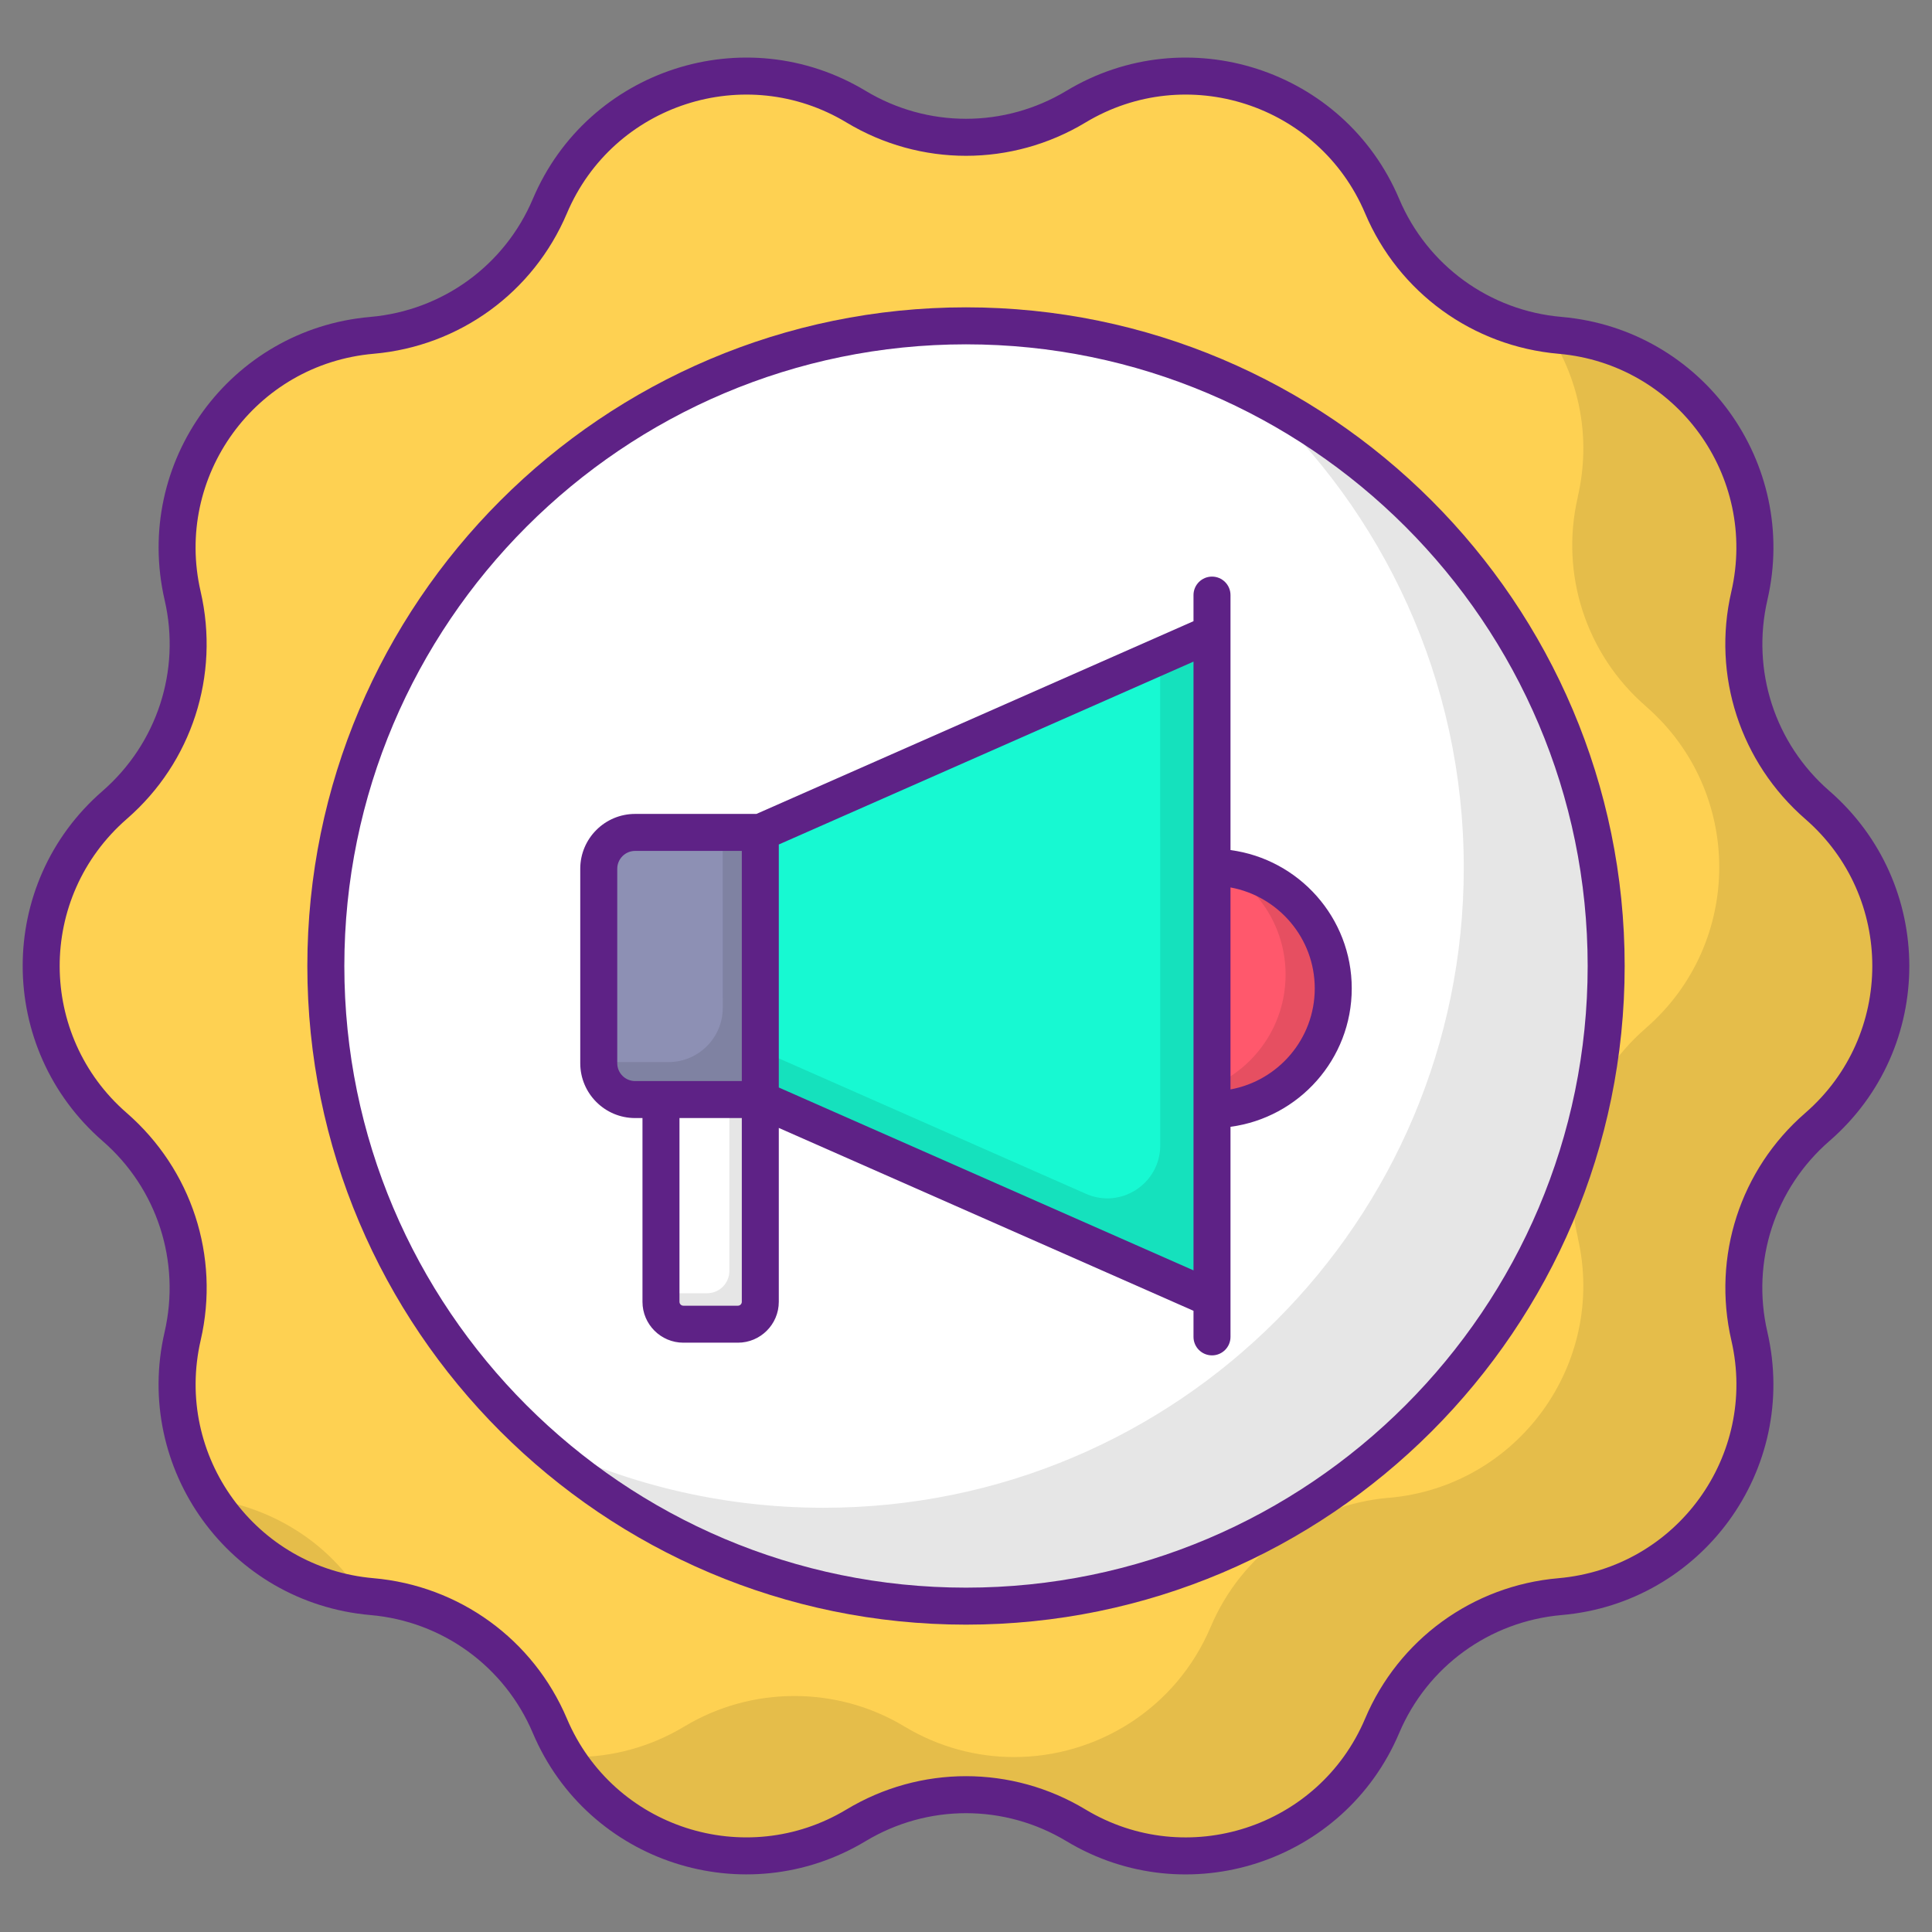 <svg xmlns="http://www.w3.org/2000/svg" viewBox="0 0 512 512"><rect x="0" y="0" width="512" height="512" fill="#808080" stroke="none"/><g id="_x32_6_Branding"><g><path d="m481.674 298.614-.117.102c-15.756 13.7-22.667 34.974-17.971 55.318l.028.121c7.72 33.446-15.936 65.988-50.133 68.963l-.092.008c-20.831 1.812-38.956 14.986-47.109 34.241v.001c-13.397 31.639-51.706 44.083-81.14 26.358l-.004-.002c-17.924-10.794-40.346-10.794-58.27 0l-.005.003c-29.433 17.725-67.742 5.281-81.139-26.358l-.001-.002c-8.153-19.254-26.278-32.428-47.109-34.241l-.092-.008c-34.197-2.976-57.853-35.518-50.132-68.964l.027-.119c4.696-20.344-2.216-41.62-17.972-55.319l-.116-.101c-25.891-22.513-25.891-62.722 0-85.234l.117-.102c15.756-13.7 22.667-34.974 17.972-55.318l-.028-.121c-7.72-33.446 15.936-65.988 50.133-68.963l.092-.008c20.831-1.812 38.956-14.986 47.11-34.241 13.397-31.639 51.706-44.083 81.14-26.358l.003.002c17.924 10.794 40.346 10.794 58.27 0l.005-.003c29.433-17.725 67.742-5.281 81.139 26.358l.001.002c8.153 19.255 26.278 32.428 47.109 34.241l.092.008c34.197 2.975 57.853 35.518 50.132 68.964l-.027.119c-4.696 20.344 2.216 41.619 17.972 55.319l.116.1c25.89 22.512 25.891 62.721-.001 85.234z" fill="#fed152"></path><path d="m95.758 422.798c-17.094-2.312-31.285-12.041-39.886-25.533 9.407 1.29 18.115 4.891 25.587 10.267 5.645 4.085 10.536 9.245 14.299 15.266z" opacity=".1"></path><path d="m481.663 298.624-.108.108c-15.75 13.708-22.685 34.941-17.954 55.314v.108c7.741 33.435-15.911 66.011-50.099 68.967h-.107c-20.857 1.827-38.972 14.998-47.089 34.242-9.246 21.771-30.264 34.457-52.088 34.457-9.837 0-19.889-2.58-29.081-8.117-8.923-5.375-19.029-8.063-29.135-8.063s-20.212 2.688-29.135 8.063c-9.192 5.537-19.244 8.117-29.081 8.117-18.922 0-37.252-9.568-47.788-26.286.753.108 1.559.108 2.311.108 9.837 0 19.889-2.58 29.081-8.117 8.923-5.375 19.029-8.063 29.135-8.063s20.211 2.688 29.135 8.063c9.192 5.537 19.244 8.117 29.081 8.117 21.824 0 42.843-12.686 52.088-34.457 8.117-19.244 26.232-32.414 47.089-34.242h.108c34.188-2.957 57.84-35.532 50.099-68.967v-.108c-4.73-20.373 2.204-41.66 17.954-55.314l.108-.107c25.91-22.524 25.91-62.732 0-85.255l-.108-.108c-15.75-13.707-22.684-34.941-17.954-55.313v-.108c3.601-15.535.43-30.855-7.472-43.111.914.161 1.827.215 2.742.322h.107c34.188 2.957 57.84 35.532 50.099 68.968v.108c-4.73 20.373 2.204 41.606 17.954 55.314l.108.108c25.909 22.521 25.909 62.73 0 85.252z" opacity=".1"></path><circle cx="256.001" cy="255.997" fill="#fff" r="169.65"></circle><path d="m425.65 255.997c0 93.694-75.902 169.65-169.65 169.65-44.025 0-84.18-16.772-114.282-44.241 23.007 11.611 48.971 18.169 76.547 18.169 93.748 0 169.65-75.901 169.65-169.65 0-49.669-21.341-94.339-55.368-125.409 55.26 28.007 93.103 85.309 93.103 151.481z" opacity=".1"></path><path d="m353.324 261.946c0 17.749-14.382 32.131-32.131 32.131-17.748 0-32.131-14.382-32.131-32.131 0-17.748 14.382-32.13 32.131-32.13s32.131 14.382 32.131 32.13z" fill="#ff586c"></path><path d="m353.324 261.946c0 17.729-14.361 32.137-32.137 32.137-5.473 0-10.619-1.357-15.109-3.789.795.094 1.637.14 2.479.14 17.776 0 32.137-14.408 32.137-32.137 0-12.256-6.876-22.922-16.981-28.347 16.607 1.263 29.611 15.11 29.611 31.996z" opacity=".1"></path><path d="m201.489 220.598v70.798h-33.182c-5.318 0-9.629-4.311-9.629-9.629v-51.54c0-5.318 4.311-9.629 9.629-9.629z" fill="#8d90b4"></path><path d="m201.49 291.396h-33.171c-5.322 0-9.637-4.313-9.639-9.635v-.288l18.479-.01c7.947-.004 14.387-6.449 14.384-14.397l-.014-46.467h9.942z" opacity=".1"></path><path d="m321.193 167.812v176.371l-119.704-52.787v-70.798z" fill="#17f9d2"></path><path d="m321.202 344.183-119.712-52.787v-13.075l86.3 38.054c9.272 4.089 19.687-2.702 19.686-12.836l-.015-129.676 13.724-6.051z" opacity=".1"></path><path d="m201.489 291.396v53.595c0 3.277-2.657 5.934-5.934 5.934h-14.455c-3.277 0-5.934-2.657-5.934-5.934v-53.595z" fill="#fff"></path><path d="m195.564 350.919-14.462.018c-3.278 0-5.943-2.666-5.943-5.943v-2.269h12.211c3.278 0 5.925-2.648 5.925-5.925v-45.385l8.195-.018v53.598c0 3.277-2.648 5.924-5.926 5.924z" opacity=".1"></path><g fill="#5e2286"><path d="m484.775 209.58c-14.423-12.537-20.711-31.896-16.383-50.637 8.343-36.16-17.118-71.696-54.579-74.959-19.071-1.656-35.555-13.638-43.018-31.269-14.563-34.389-56.23-47.89-88.188-28.645-16.41 9.88-36.805 9.88-53.214 0-31.989-19.264-73.641-5.707-88.183 28.645-7.465 17.626-23.952 29.607-43.111 31.278-37.034 3.222-62.909 38.453-54.459 75.065 4.299 18.621-1.989 37.98-16.529 50.622-28.139 24.468-28.159 68.144.117 92.733 14.421 12.537 20.708 31.896 16.383 50.637-8.343 36.159 17.111 71.696 54.579 74.959 19.069 1.656 35.553 13.638 43.018 31.269 14.565 34.394 56.219 47.884 88.188 28.645 16.41-9.88 36.805-9.88 53.214 0 32.064 19.307 73.67 5.638 88.183-28.645 7.468-17.63 23.952-29.612 43.111-31.278 36.963-3.216 62.928-38.375 54.457-75.069-4.299-18.621 1.991-37.98 16.427-50.527l.103-.091c28.132-24.457 28.165-68.145-.116-92.733zm-6.319 85.333-.115.101c-17.164 14.926-24.648 37.961-19.505 60.244 7.023 30.433-14.43 60.253-45.871 62.987-22.695 1.972-42.314 16.228-51.201 37.214-12.237 28.895-47.247 40.242-74.1 24.069-19.52-11.76-43.798-11.767-63.334 0-26.765 16.126-61.821 4.906-74.095-24.074-8.887-20.981-28.504-35.237-51.29-37.219-31.102-2.711-52.867-32.297-45.754-63.102 5.115-22.159-2.37-45.194-19.646-60.22-23.444-20.382-23.876-57.067.115-77.937 17.164-14.926 24.648-37.961 19.505-60.239-7.022-30.427 14.428-60.253 45.874-62.987 22.695-1.977 42.314-16.233 51.199-37.214 12.257-28.942 47.314-40.212 74.098-24.069 19.536 11.766 43.801 11.766 63.336 0 26.767-16.127 61.821-4.911 74.095 24.069 8.882 20.981 28.499 35.242 51.29 37.223 31.169 2.716 52.851 32.352 45.751 63.097-5.115 22.159 2.37 45.199 19.648 60.225 23.645 20.557 23.623 57.295 0 77.832z"></path><path d="m256.001 81.448c-96.249 0-174.552 78.305-174.552 174.552s78.303 174.547 174.552 174.547 174.552-78.3 174.552-174.547-78.303-174.552-174.552-174.552zm0 339.295c-90.842 0-164.748-73.906-164.748-164.744 0-90.842 73.906-164.748 164.748-164.748s164.748 73.906 164.748 164.749c0 90.837-73.906 164.743-164.748 164.743z"></path><path d="m326.094 225.276c0-16.774 0-50.889 0-67.567 0-2.709-2.195-4.902-4.902-4.902s-4.902 2.192-4.902 4.902v6.91l-115.834 51.079h-32.151c-8.013 0-14.531 6.515-14.531 14.528v51.541c0 8.013 6.517 14.528 14.531 14.528h1.958v48.693c0 5.974 4.861 10.838 10.835 10.838h14.454c5.977 0 10.838-4.864 10.838-10.838v-46.076l109.899 48.462v6.91c0 2.709 2.195 4.902 4.902 4.902s4.902-2.192 4.902-4.902c0-20.468 0-34.924 0-55.671 18.106-2.411 32.133-17.914 32.133-36.669.001-18.754-14.025-34.257-32.132-36.668zm-162.515 56.492v-51.541c0-2.604 2.121-4.725 4.727-4.725h28.281v60.991c-1.027 0-28.785 0-28.281 0-2.606 0-4.727-2.121-4.727-4.725zm33.009 63.222c0 .57-.464 1.034-1.034 1.034h-14.454c-.57 0-1.032-.464-1.032-1.034v-48.693h16.52zm9.803-56.793v-64.399l109.899-48.463v161.325zm119.703.511v-53.526c12.679 2.318 22.329 13.426 22.329 26.763s-9.649 24.445-22.329 26.763z"></path></g></g></g><g id="Layer_1"></g></svg>